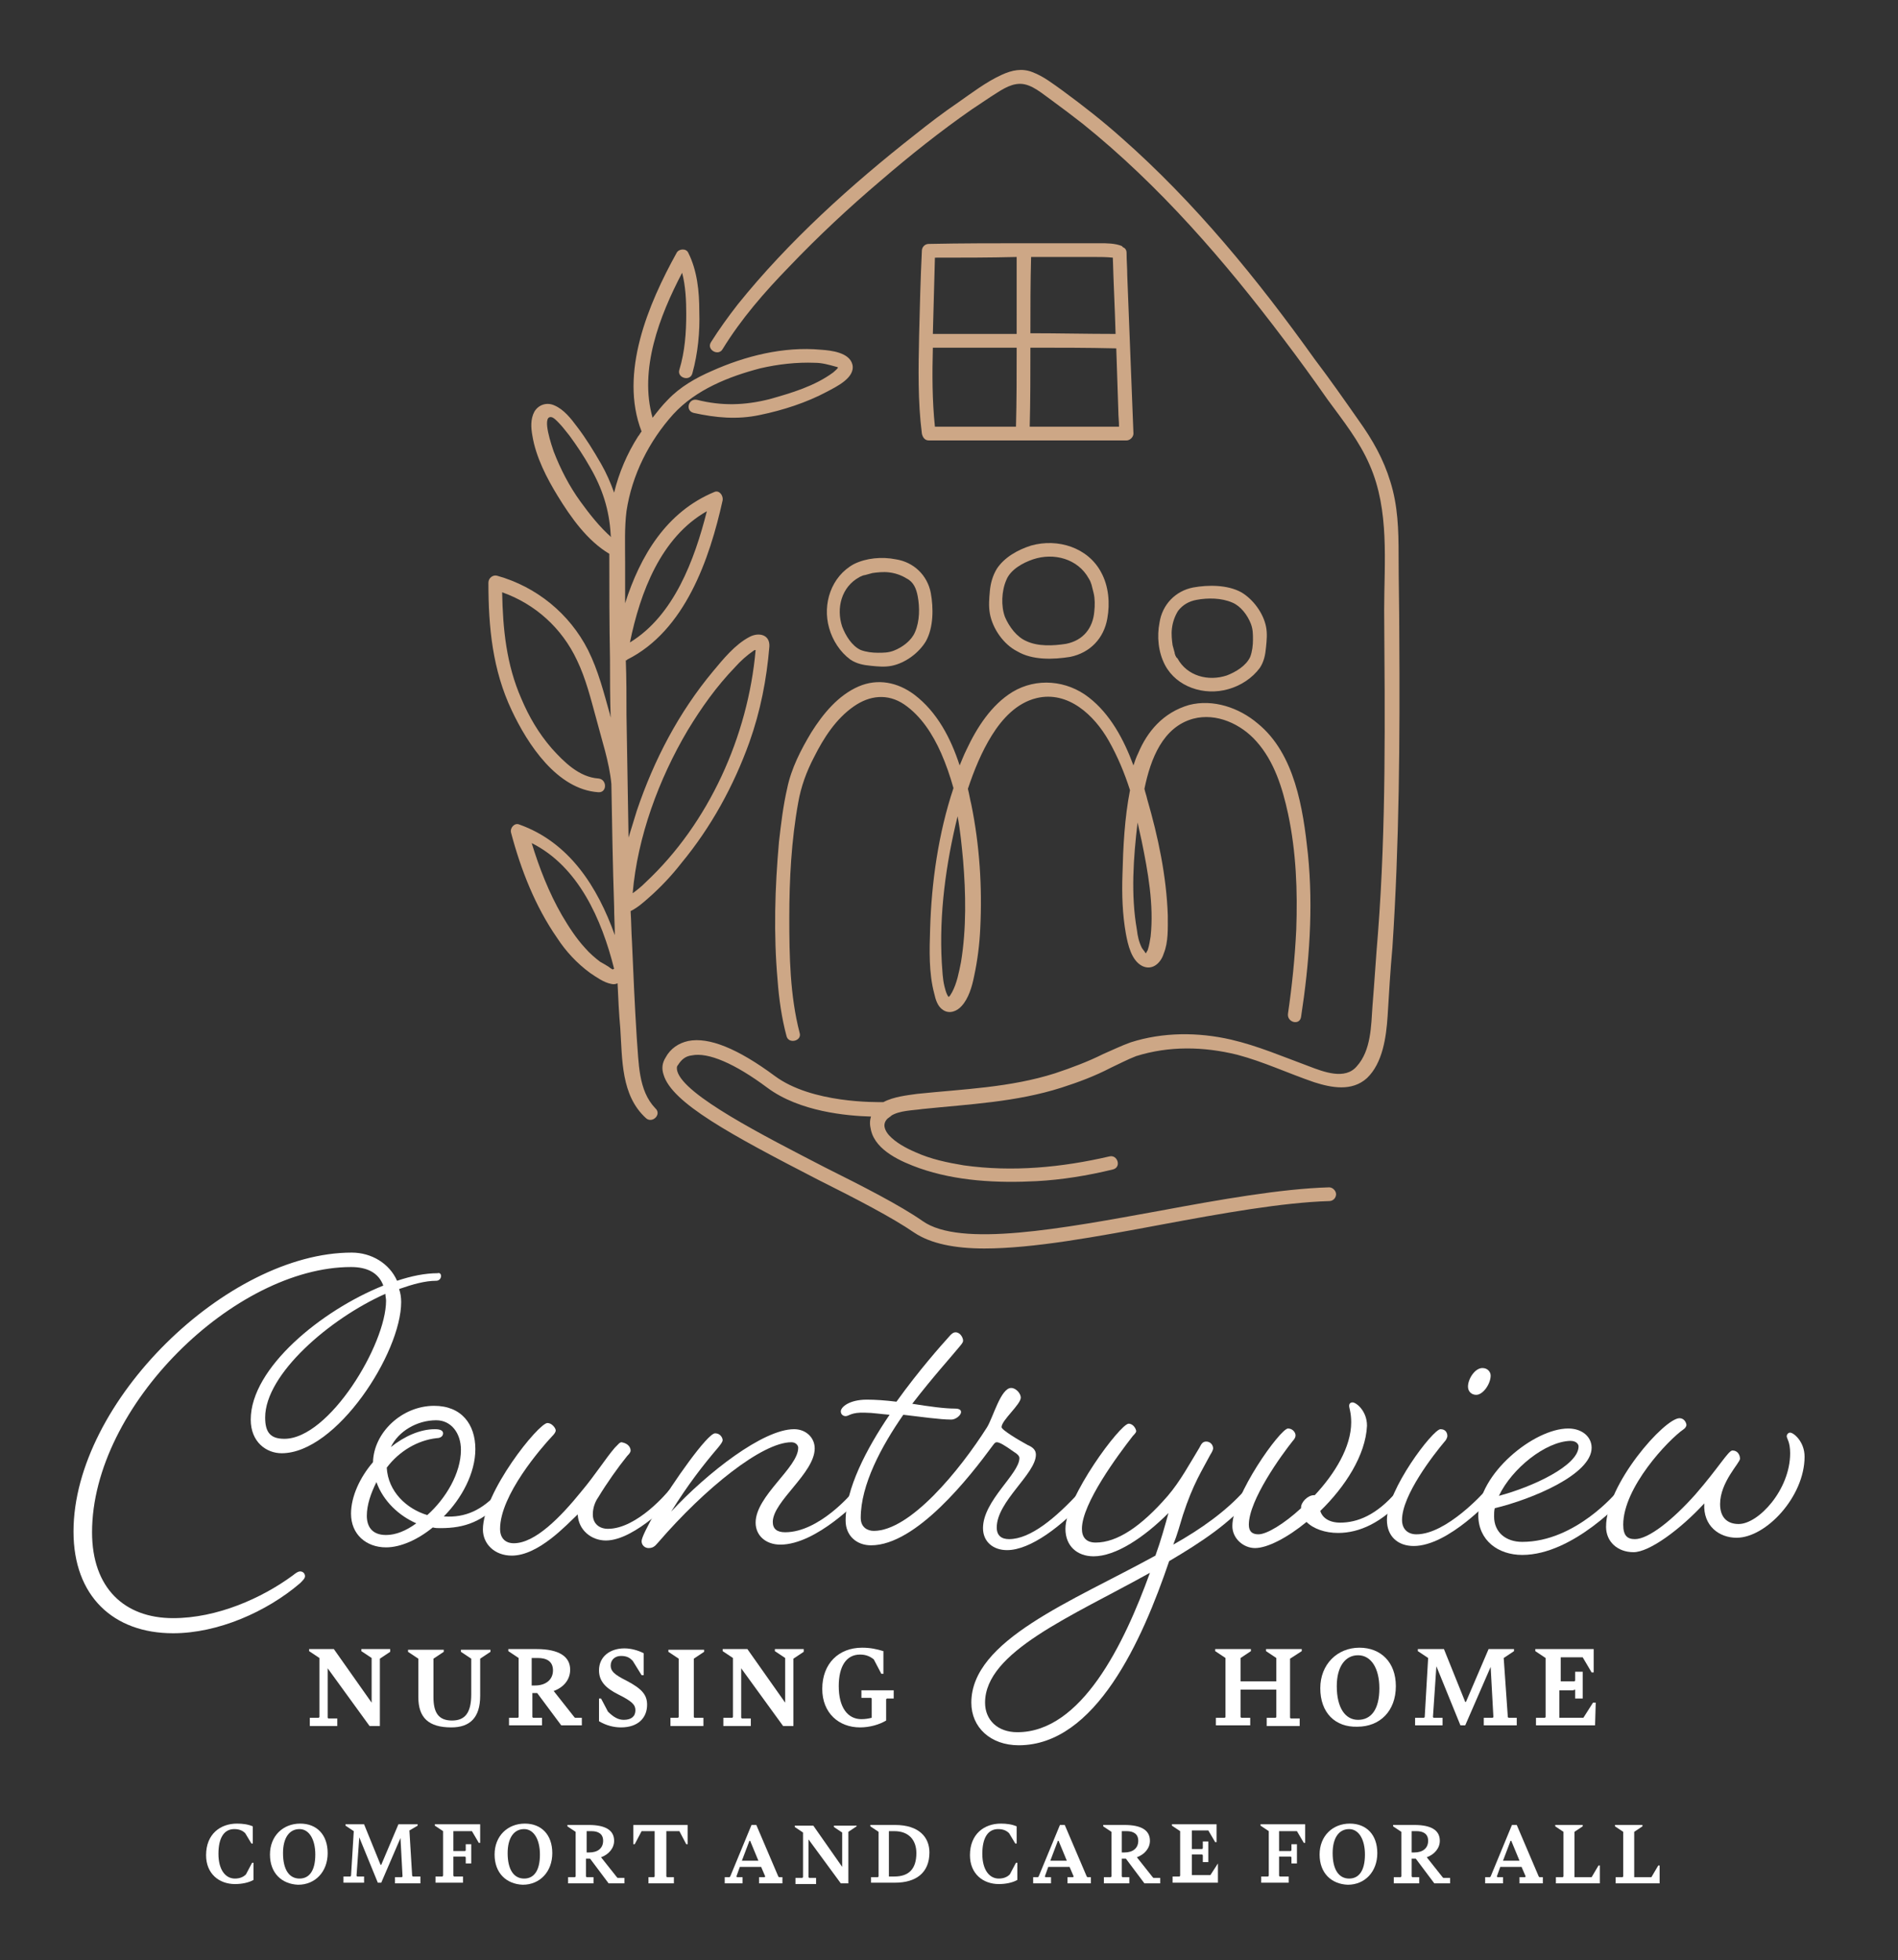 <?xml version="1.0" encoding="utf-8"?>
<!-- Generator: Adobe Illustrator 24.3.0, SVG Export Plug-In . SVG Version: 6.00 Build 0)  -->
<svg version="1.0" id="Layer_1" xmlns="http://www.w3.org/2000/svg" xmlns:xlink="http://www.w3.org/1999/xlink" x="0px" y="0px"
	 viewBox="0 0 276.3 285.3" enable-background="new 0 0 276.3 285.3" xml:space="preserve">
<rect x="0" y="0" width="276.3" height="285.3" fill="#333333" stroke="none"/>
<g>
	<path fill="#FFFFFF" d="M30,270c0-3.1,2.1-4.6,4.5-4.6c0.8,0,1.6,0.1,2.3,0.4v2.5h-0.2l-0.9-1.5c-0.4-0.4-0.9-0.6-1.6-0.6
		c-1.5,0-2.3,1.3-2.3,3.6c0,2.3,1,3.6,2.4,3.6c0.8,0,1.3-0.3,1.6-0.6l0.9-1.7h0.2v2.5c-0.7,0.4-1.7,0.6-2.7,0.6
		C31.9,274.2,30,272.7,30,270z"/>
	<path fill="#FFFFFF" d="M39.3,269.9c0-2.7,1.9-4.5,4.4-4.5c2.4,0,4,1.6,4,4.3c0,2.7-1.8,4.6-4.3,4.6
		C41,274.2,39.3,272.6,39.3,269.9z M45.9,269.9c0-2.2-0.9-3.7-2.3-3.7c-1.5,0-2.4,1.3-2.4,3.5c0,2.4,0.9,3.7,2.4,3.7
		C45,273.4,45.9,272.3,45.9,269.9z"/>
	<path fill="#FFFFFF" d="M61.2,273.2v0.9h-3.7v-0.9h1l0.1-0.1l-0.3-5.6l-2.8,6.5h-0.5l-2.7-6.6l-0.4,5.6l0.1,0.1h1v0.9h-3v-0.9h1
		l0.1-0.1l0.4-6.5l-1.2-0.8v-0.2H53l2.4,5.9h0.1l2.5-5.9h2.8v0.2l-1.2,0.7l0.4,6.6l0.1,0.1H61.2z"/>
	<path fill="#FFFFFF" d="M69.9,265.6v2.6h-0.2l-1-1.7H66v2.9h1.7l0.1-0.1v-0.9h0.8v2.8h-0.8v-0.9l-0.1-0.1H66v2.8l0.1,0.1h1.3v0.9
		h-4v-0.9h1l0.1-0.1v-6.5l-1.2-0.8v-0.2H69.9z"/>
	<path fill="#FFFFFF" d="M72,269.9c0-2.7,1.9-4.5,4.4-4.5c2.4,0,4,1.6,4,4.3c0,2.7-1.8,4.6-4.3,4.6C73.7,274.2,72,272.6,72,269.9z
		 M78.6,269.9c0-2.2-0.9-3.7-2.3-3.7c-1.5,0-2.4,1.3-2.4,3.5c0,2.4,0.9,3.7,2.4,3.7C77.7,273.4,78.6,272.3,78.6,269.9z"/>
	<path fill="#FFFFFF" d="M90.9,273.2v0.9h-2.3l-2.7-3.6h-0.6v2.6l0.1,0.1h1v0.9h-3.7v-0.9h1l0.1-0.1v-6.5l-1.2-0.8v-0.2h3.1
		c2.5,0,3.7,0.8,3.7,2.3c0,1.1-0.8,2-1.9,2.4l2.3,2.9l0.1,0.1H90.9z M85.4,269.6h0.4c1.2,0,2-0.6,2-1.7c0-1-0.7-1.4-1.7-1.4h-0.7
		V269.6z"/>
	<path fill="#FFFFFF" d="M94.2,273.2h1l0.1-0.1v-6.6h-1.9l-1,1.9h-0.2v-2.8h7.9v2.8h-0.2l-1-1.9h-1.9v6.6l0.1,0.1h1v0.9h-3.7V273.2z
		"/>
	<path fill="#FFFFFF" d="M113.9,273.2v0.9h-3.4v-0.9h0.8l0.1-0.1l-0.6-1.4h-3.1l-0.5,1.4l0.1,0.1h0.8v0.9h-2.6v-0.9h0.7l0.1-0.1
		l3.1-7.5h0.7l3.2,7.5l0.1,0.1H113.9z M110.4,270.8l-1.2-2.9h-0.1l-1.1,2.9H110.4z"/>
	<path fill="#FFFFFF" d="M124.7,265.6v0.2l-1.2,0.8v7.5h-1.1l-4.7-6.4v5.5l0.1,0.1h1v0.9h-3v-0.9h1l0.1-0.1v-6.5l-1.2-0.8v-0.2h2.7
		l4.2,6v-5l-1.2-0.8v-0.2H124.7z"/>
	<path fill="#FFFFFF" d="M126.8,273.2h1l0.1-0.1v-6.5l-1.2-0.8v-0.2h3.6c3.5,0,5,1.8,5,4c0,3-2,4.4-5,4.4h-3.5V273.2z M130.2,273.1
		c2.1,0,3.2-1.1,3.2-3.4c0-1.9-1.1-3.2-3.2-3.2h-0.8v6.6H130.2z"/>
	<path fill="#FFFFFF" d="M141.2,270c0-3.1,2.1-4.6,4.5-4.6c0.8,0,1.6,0.1,2.3,0.4v2.5h-0.2l-0.9-1.5c-0.4-0.4-0.9-0.6-1.6-0.6
		c-1.5,0-2.3,1.3-2.3,3.6c0,2.3,1,3.6,2.4,3.6c0.8,0,1.3-0.3,1.6-0.6l0.9-1.7h0.2v2.5c-0.7,0.4-1.7,0.6-2.7,0.6
		C143.1,274.2,141.2,272.7,141.2,270z"/>
	<path fill="#FFFFFF" d="M158.8,273.2v0.9h-3.4v-0.9h0.8l0.1-0.1l-0.6-1.4h-3.1l-0.5,1.4l0.1,0.1h0.8v0.9h-2.6v-0.9h0.7l0.1-0.1
		l3.1-7.5h0.7l3.2,7.5l0.1,0.1H158.8z M155.3,270.8l-1.2-2.9H154l-1.1,2.9H155.3z"/>
	<path fill="#FFFFFF" d="M168.9,273.2v0.9h-2.3l-2.7-3.6h-0.6v2.6l0.1,0.1h1v0.9h-3.7v-0.9h1l0.1-0.1v-6.5l-1.2-0.8v-0.2h3.1
		c2.5,0,3.7,0.8,3.7,2.3c0,1.1-0.8,2-1.9,2.4l2.3,2.9l0.1,0.1H168.9z M163.3,269.6h0.4c1.2,0,2-0.6,2-1.7c0-1-0.7-1.4-1.7-1.4h-0.7
		V269.6z"/>
	<path fill="#FFFFFF" d="M177.3,271.4l0,2.6h-6.6v-0.9h1l0.1-0.1v-6.5l-1.2-0.8v-0.2h6.5v2.6h-0.2l-1-1.7h-2.4v2.7h1.5l0.1-0.1v-1
		h0.8v3h-0.8v-1l-0.1-0.1h-1.5v3h2.7l1.1-1.7H177.3z"/>
	<path fill="#FFFFFF" d="M190,265.6v2.6h-0.2l-1-1.7h-2.6v2.9h1.7l0.1-0.1v-0.9h0.8v2.8h-0.8v-0.9l-0.1-0.1h-1.7v2.8l0.1,0.1h1.3
		v0.9h-4v-0.9h1l0.1-0.1v-6.5l-1.2-0.8v-0.2H190z"/>
	<path fill="#FFFFFF" d="M192.1,269.9c0-2.7,1.9-4.5,4.4-4.5c2.4,0,4,1.6,4,4.3c0,2.7-1.8,4.6-4.3,4.6
		C193.8,274.2,192.1,272.6,192.1,269.9z M198.7,269.9c0-2.2-0.9-3.7-2.3-3.7c-1.5,0-2.4,1.3-2.4,3.5c0,2.4,0.9,3.7,2.4,3.7
		C197.8,273.4,198.7,272.3,198.7,269.9z"/>
	<path fill="#FFFFFF" d="M211.1,273.2v0.9h-2.3l-2.7-3.6h-0.6v2.6l0.1,0.1h1v0.9h-3.7v-0.9h1l0.1-0.1v-6.5l-1.2-0.8v-0.2h3.1
		c2.5,0,3.7,0.8,3.7,2.3c0,1.1-0.8,2-1.9,2.4l2.3,2.9l0.1,0.1H211.1z M205.5,269.6h0.4c1.2,0,2-0.6,2-1.7c0-1-0.7-1.4-1.7-1.4h-0.7
		V269.6z"/>
	<path fill="#FFFFFF" d="M224.6,273.2v0.9h-3.4v-0.9h0.8l0.1-0.1l-0.6-1.4h-3.1l-0.5,1.4l0.1,0.1h0.8v0.9h-2.6v-0.9h0.7l0.1-0.1
		l3.1-7.5h0.7l3.2,7.5l0.1,0.1H224.6z M221.2,270.8l-1.2-2.9h-0.1l-1.1,2.9H221.2z"/>
	<path fill="#FFFFFF" d="M226.5,273.2h1l0.1-0.1v-6.5l-1.2-0.8v-0.2h4v0.2l-1.2,0.8v6.6h2.5l1-1.7h0.2v2.6h-6.4V273.2z"/>
	<path fill="#FFFFFF" d="M235.2,273.2h1l0.1-0.1v-6.5l-1.2-0.8v-0.2h4v0.2l-1.2,0.8v6.6h2.5l1-1.7h0.2v2.6h-6.4V273.2z"/>
</g>
<g>
	<path fill="#FFFFFF" d="M64.2,185.7c0,0.4-0.3,0.7-0.7,0.7c-1.6,0-3.4,0.5-5.4,1.2c0.2,0.6,0.3,1.2,0.3,1.9c0,7.4-9.4,22-17.4,22
		c-2.2,0-4.5-1.6-4.5-4.9c0-7.5,10.3-15.9,19.3-19.5c-0.7-1.9-2.4-2.7-4.7-2.7c-16.9,0-37.7,20.2-37.7,38.6
		c0,8.1,4.7,12.5,11.8,12.5c6.4,0,12.9-2.9,17.4-6.2c0.5-0.4,0.8-0.6,1.1-0.6c0.4,0,0.7,0.3,0.7,0.7c0,0.3-0.3,0.6-0.7,1
		c-4.9,4.2-12,7.3-18.5,7.3c-8.7,0-14.5-5.4-14.5-14.8c0-18.9,22.4-40.6,40.5-40.6c2.9,0,5.5,1.6,6.6,4.1c2.1-0.7,4.1-1.1,5.9-1.1
		C64,185.2,64.2,185.4,64.2,185.7z M56.1,188.3c-8.1,3.6-17.5,11.7-17.5,18c0,2.2,0.8,3.1,2.8,3.1c6.5,0,14.8-13.7,14.8-20.1
		C56.2,189,56.1,188.6,56.1,188.3z"/>
	<path fill="#FFFFFF" d="M72.6,217.1c0,0,0.3-0.4,0.6-0.4c0.3,0,0.7,0.4,0.7,0.7c0,0.3-0.3,0.6-0.3,0.6c-3.3,3.5-5.9,4.4-9.5,4.4
		c-0.4,0-0.7,0-1.1-0.1c-2.2,1.8-4.7,2.9-6.8,2.9c-2.9,0-5.1-1.9-5.1-4.9c0-2.5,1.3-5.3,3.2-7.5c0.1-4.3,4.2-8.2,8.9-8.2
		c4,0,6,2.7,6,6.3c0,3.5-2,7.2-4.6,9.8h0.1C67.7,220.9,70.2,219.8,72.6,217.1z M60.6,221.7c-2.5-1.1-4.8-3.2-5.8-6
		c-0.8,1.6-1.4,3.3-1.4,4.9c0,1.5,0.7,2.8,2.8,2.8C57.6,223.4,59.1,222.8,60.6,221.7z M62.2,220.5c2.7-2.4,4.9-6.1,4.9-9.5
		c0-2.4-1.4-4.3-3.6-4.3c-2.8,0-5.5,1.6-6.6,3.9c2-1.6,4.3-2.6,6.4-2.6c0.8,0,1.2,0.2,1.2,0.6c0,0.5-0.5,0.7-0.9,0.7
		c-2.8,0.3-5.5,1.9-7.3,4.3C56.5,217.1,59.2,219.6,62.2,220.5z"/>
	<path fill="#FFFFFF" d="M91.8,211.1c0,0.2-0.1,0.4-0.5,0.8c-1.3,1.6-3,4-4.2,6c-0.5,0.7-0.8,1.6-0.8,2.5c0,1.4,1,2.1,2.2,2.1
		c4.3,0,8.8-5.5,8.8-5.5s0.3-0.4,0.6-0.4s0.7,0.4,0.7,0.7c0,0.3-0.3,0.6-0.3,0.6s-5.8,6.3-10.1,6.3c-2.1,0-4-1.5-4.1-3.8
		c-1.6,1.5-5.7,6-9.6,6c-2.5,0-4.2-1.7-4.2-3.8c0-5.4,8.1-15.5,9.4-15.5c0.6,0,1.2,0.7,1.2,1.1c0,0.2-0.2,0.5-0.5,0.8
		c-1.6,1.7-7.6,8.6-7.6,13.5c0,1.4,0.8,2.1,2,2.1c3.1,0,6.8-3.8,9.8-7.5c2.1-2.5,3.6-4.9,4.9-6.4c0.5-0.5,0.7-0.8,1-0.8
		C91.6,210.1,91.8,210.8,91.8,211.1z"/>
	<path fill="#FFFFFF" d="M113.6,224.8c-2.1,0-3.6-1.3-3.6-3.2c0-3.9,6.2-8,6.2-10.9c0-0.3-0.3-0.8-1-0.8c-4.2,0-12.5,6.6-19.4,14.6
		c-0.5,0.6-0.8,0.8-1.4,0.8c-0.5,0-1-0.4-1-1c0-0.5,0.8-2.1,2.1-4.4c2.5-4.2,7.5-11.3,8.6-11.3c0.8,0,1.1,0.7,1.1,1
		c0,0.2-0.2,0.5-0.6,1c-2.3,2.7-4.4,5.4-6.9,9.4c5.3-5.7,13.4-12,17.9-12c1.7,0,3,1.2,3,2.8c0,3.6-6.1,7.7-6.1,10.7
		c0,1,0.6,1.5,1.8,1.5c5,0,9.8-5.8,9.8-5.8s0.3-0.4,0.6-0.4c0.4,0,0.8,0.4,0.8,0.7c0,0.3-0.3,0.6-0.3,0.6S118.9,224.8,113.6,224.8z"
		/>
	<path fill="#FFFFFF" d="M123.1,206.1c-0.3,0-0.7-0.2-0.7-0.7c0-0.6,1.2-1.7,3.8-1.7c1.2,0,2.7,0.1,4.3,0.3c3.3-4.6,6.6-8.3,7.6-9.4
		c0.4-0.5,0.7-0.7,1-0.7c0.7,0,1.1,0.8,1.1,1.2c0,0.3-0.2,0.5-0.7,1.1c-0.8,1-3.7,4.2-6.7,8.1c2.5,0.4,4.7,0.7,6.2,0.7
		c0.8,0,0.9,0.3,0.9,0.5c0,0.5-0.8,1.1-1.4,1.1c-1.7,0-4.4-0.4-7-0.7c-3.2,4.6-6.2,10.2-6.2,15c0,1.4,1,1.9,1.9,1.9
		c5.3,0,12.5-8.8,16.5-15.1c0.9-1.5,2-5.7,3.5-5.7c0.7,0,1.4,0.8,1.4,1.4c0,1-2.8,3.3-2.8,4.3c0,0.4,2.5,1.9,3.8,2.6
		c0.7,0.3,1.2,0.7,1.2,1.4c0,2.8-5.7,6.8-5.7,10.6c0,1.2,0.7,1.7,1.8,1.7c3.1,0,6.8-3.1,10.2-6.8c0,0,0.3-0.4,0.7-0.4
		s0.7,0.4,0.7,0.7c0,0.3-0.3,0.6-0.3,0.6c-3.6,4-8.2,7.5-11.6,7.5c-2,0-3.5-1.2-3.5-3.2c0-4,5.3-7.9,5.3-10.2c0-0.3-0.3-0.6-0.8-0.9
		c-1.4-1-2.1-1.4-2.5-1.4c-0.2,0-0.3,0.1-0.6,0.5c-3.3,4.5-11.1,14.5-17.7,14.5c-2.1,0-3.7-1.4-3.7-3.6c0-4.6,3-10.4,6.4-15.4
		c-1.3-0.1-2.5-0.3-3.5-0.3C123.9,205.5,123.6,206.1,123.1,206.1z"/>
	<path fill="#FFFFFF" d="M170.2,227.2c-3.9,11.5-10.7,26.8-21.9,26.8c-4.1,0-6.9-2.6-6.9-6.2c0-9.1,14.6-14.7,26.8-21.4
		c0.8-2.2,1.4-4.4,1.9-6.2c-3.6,3.6-7.7,6.3-10.9,6.3c-2.4,0-4.1-1.5-4.1-4c0-4.6,8-15.3,9.2-15.3c0.7,0,1.1,0.8,1.1,1.1
		c0,0.1-0.1,0.3-0.5,0.7c-2.1,2.7-7.4,9.8-7.4,13.5c0,1.2,0.6,2,2,2c3.1,0,6.6-2.3,10.5-6.8c1.8-2.1,3.2-4.7,4.6-7
		c0.3-0.6,0.5-0.9,1-0.9c0.6,0,1,0.5,1,1c0,0.2-0.2,0.6-0.4,0.9c-1.2,2.3-2.5,4.2-4,8.8c-0.4,1.3-0.8,2.8-1.4,4.3
		c4.1-2.3,7.7-4.9,10.3-7.8c0,0,0.3-0.4,0.6-0.4c0.4,0,0.8,0.4,0.8,0.7c0,0.3-0.3,0.6-0.3,0.6C179.2,221.6,174.8,224.5,170.2,227.2z
		 M167.4,228.9c-11.5,6.4-24,11.5-24,18.9c0,2.5,1.8,4.3,4.7,4.3C157.4,252.1,163.6,239.4,167.4,228.9z"/>
	<path fill="#FFFFFF" d="M192.2,219.9c0.3,1,1.3,1.7,2.9,1.7c2.5,0,5.3-1.1,8.2-4.5c0,0,0.3-0.4,0.7-0.4s0.7,0.4,0.7,0.7
		c0,0.3-0.3,0.6-0.3,0.6c-3.2,3.6-6.5,5.1-9.6,5.1c-1.9,0-3.6-0.6-4.6-1.6c-2.8,2.3-5.7,3.8-7.5,3.8c-1.7,0-3.3-1.4-3.3-3.2
		c0-4.5,7-14.2,8.1-14.2c0.7,0,1.1,0.6,1.1,1c0,0.2-0.1,0.5-0.4,0.8c-1.6,2-6.4,8.6-6.4,12.2c0,1,0.5,1.4,1.4,1.4
		c1.2,0,3.7-1.5,6.2-3.8v-0.1c0-0.8,1-1.8,1.9-1.8h0.1c2.9-3.1,5.3-7,5.3-10.6c0-1.4-0.3-2.1-0.3-2.4c0-0.2,0.1-0.5,0.5-0.5
		c0.5,0,2.1,1.2,2.1,3.4C198.8,211.8,195.8,216.4,192.2,219.9z"/>
	<path fill="#FFFFFF" d="M205.8,225c-2.3,0-3.9-1.4-3.9-3.8c0-4.4,6.7-13.2,7.8-13.2c0.8,0,1,0.6,1,1c0,0.1-0.1,0.5-0.4,0.8
		c-1.6,1.9-6.2,7.8-6.2,11.4c0,1.4,0.9,2.1,2.1,2.1c4.4,0,9.9-6.2,9.9-6.2s0.3-0.4,0.6-0.4c0.4,0,0.8,0.4,0.8,0.7
		c0,0.3-0.3,0.6-0.3,0.6S210.9,225,205.8,225z M217,200.2c0,1.2-1.1,2.8-2.1,2.8c-0.7,0-1.2-0.5-1.2-1.2c0-1.1,1-2.7,2.1-2.7
		C216.6,199.1,217,199.7,217,200.2z"/>
	<path fill="#FFFFFF" d="M221.6,226.3c-3.5,0-6.4-2.1-6.4-5.8c0-6,8.1-12.6,13.1-12.6c2,0,3.4,1.2,3.4,2.8c0,3.9-8.7,7.5-14.1,8.8
		c-0.1,0.4-0.1,0.8-0.1,1.2c0,2.3,1.7,3.7,4.1,3.7c7.8,0,13.8-7.3,13.8-7.3s0.3-0.4,0.7-0.4c0.4,0,0.7,0.4,0.7,0.7
		c0,0.3-0.3,0.6-0.3,0.6S229.1,226.3,221.6,226.3z M218.2,217.7c4.9-1.3,11.6-4.4,11.6-7.2c0-0.2-0.2-0.8-1.2-0.8
		C225,209.8,220.1,213.7,218.2,217.7z"/>
	<path fill="#FFFFFF" d="M237.8,225.9c-2.3,0-4-1.5-4-3.7c0-6.2,8.5-15.8,10.7-15.8c0.7,0,1,0.7,1,1c0,0.1-0.1,0.4-0.4,0.6
		c-2.3,1.6-8.8,8.5-8.8,13.9c0,1.6,0.6,2.1,1.7,2.1c2,0,5.5-2.8,8.8-6.5c3.4-3.9,4.8-6.4,5.4-6.4c0.8,0,1.1,0.7,1.1,1.2
		c0,0.6-2.9,3.4-2.9,6.6c0,2,1.1,2.9,2.7,2.9c2.9,0,7.5-5,7.5-10.3c0-1.7-0.5-2.1-0.5-2.5c0-0.2,0.2-0.5,0.5-0.5
		c0.5,0,2.1,1.3,2.1,3.5c0,5.8-5.6,11.8-9.9,11.8c-2.5,0-4.9-1.7-4.7-5C244.6,222.6,240.1,225.9,237.8,225.9z"/>
</g>
<g>
	<g>
		<path fill="#FFFFFF" d="M56.8,240.1v0.3l-1.5,1v9.8h-1.5l-6.1-8.4v7.2l0.1,0.1h1.3v1.1h-4V250h1.3l0.1-0.1v-8.6l-1.5-1v-0.3h3.6
			l5.5,7.8v-6.5l-1.5-1v-0.3H56.8z"/>
		<path fill="#FFFFFF" d="M60.9,247v-5.6l-1.5-1v-0.3h5.2v0.3l-1.5,1v5.6c0,2.2,0.7,3.4,2.7,3.4c1.8,0,2.8-1,2.8-3.8v-5.2l-1.5-1
			v-0.3h4.3v0.3l-1.5,1v5.4c0,3.2-1.5,4.6-4.2,4.6C62.4,251.4,60.9,250,60.9,247z"/>
		<path fill="#FFFFFF" d="M84.7,250v1.1h-3l-3.5-4.7h-0.7v3.5l0.1,0.1h1.3v1.1h-4.8V250h1.3l0.1-0.1v-8.6l-1.5-1v-0.3h4.1
			c3.3,0,4.9,1.1,4.9,3c0,1.5-1,2.6-2.4,3.1l3,3.8l0.1,0.1H84.7z M77.4,245.3h0.5c1.5,0,2.6-0.8,2.6-2.2c0-1.3-0.9-1.8-2.2-1.8h-0.9
			V245.3z"/>
		<path fill="#FFFFFF" d="M87.2,250.5v-3.3h0.3l1,1.9c0.8,0.8,1.5,1.2,2.3,1.2c1.1,0,1.7-0.5,1.7-1.4c0-0.8-0.5-1.3-2.5-2.3
			c-1.8-0.9-2.8-1.9-2.8-3.5c0-2,1.6-3.2,3.7-3.2c1,0,2,0.3,2.8,0.7v3.2h-0.3l-1.3-2.1c-0.4-0.4-0.8-0.7-1.7-0.7
			c-0.8,0-1.5,0.5-1.5,1.4c0,0.8,0.5,1.3,2.3,2.2c2.3,1.2,3,2.1,3,3.5c0,1.9-1.3,3.3-3.8,3.3C89.3,251.4,88.2,251.1,87.2,250.5z"/>
		<path fill="#FFFFFF" d="M97.4,250h1.3l0.1-0.1v-8.5l-1.5-1v-0.3h5.2v0.3l-1.5,1v8.5l0.1,0.1h1.3v1.2h-4.8V250z"/>
		<path fill="#FFFFFF" d="M117,240.1v0.3l-1.5,1v9.8H114l-6.1-8.4v7.2l0.1,0.1h1.3v1.1h-4V250h1.3l0.1-0.1v-8.6l-1.5-1v-0.3h3.6
			l5.5,7.8v-6.5l-1.5-1v-0.3H117z"/>
		<path fill="#FFFFFF" d="M130.1,246v1.2h-1l-0.1,0.1v3.1c-1,0.6-2.4,1-3.8,1c-3.1,0-5.5-2.1-5.5-5.6c0-3.7,2.4-6,5.8-6
			c1.2,0,2.1,0.2,3.1,0.5v3.3h-0.3l-1.1-2.1c-0.5-0.4-1.1-0.7-2-0.7c-2,0-3.1,1.7-3.1,4.6c0,3.1,1.3,4.8,3.3,4.8
			c0.6,0,1.1-0.1,1.5-0.2v-2.8l-0.1-0.1h-1.4V246H130.1z"/>
	</g>
	<g>
		<path fill="#FFFFFF" d="M187.8,241.4v8.6l0.1,0.1h1.3v1.1h-4.8V250h1.3l0.1-0.1v-4h-5.2v4l0.1,0.1h1.3v1.1H177V250h1.3l0.1-0.1
			v-8.6l-1.5-1v-0.3h5.2v0.3l-1.5,1v3.4h5.2v-3.4l-1.5-1v-0.3h5.2v0.3L187.8,241.4z"/>
		<path fill="#FFFFFF" d="M192.2,245.7c0-3.5,2.5-5.9,5.7-5.9c3.1,0,5.3,2.1,5.3,5.6c0,3.6-2.3,5.9-5.6,5.9
			C194.4,251.4,192.2,249.3,192.2,245.7z M200.8,245.7c0-2.9-1.2-4.8-3.1-4.8c-1.9,0-3.1,1.7-3.1,4.5c0,3.1,1.2,4.9,3.1,4.9
			C199.6,250.3,200.8,248.8,200.8,245.7z"/>
		<path fill="#FFFFFF" d="M220.8,250v1.1H216V250h1.3l0.1-0.1l-0.4-7.3l-3.7,8.5h-0.7l-3.5-8.6l-0.5,7.4l0.1,0.1h1.3v1.1H206V250
			h1.3l0.1-0.1l0.5-8.6l-1.5-1v-0.3h3.8l3.1,7.7h0.1l3.3-7.7h3.7v0.3l-1.5,1l0.6,8.6l0.1,0.1H220.8z"/>
		<path fill="#FFFFFF" d="M232.3,247.7l-0.1,3.4h-8.6V250h1.3l0.1-0.1v-8.6l-1.5-1v-0.3h8.5v3.4h-0.3l-1.3-2.2h-3.2v3.5h2l0.1-0.1
			v-1.3h1.1v3.9h-1.1v-1.3L229,246h-2v4h3.5l1.4-2.2H232.3z"/>
	</g>
</g>
<g>
	<g>
		<path fill="#CDA786" d="M203.7,92.3c0-3.8-0.1-7.7-0.1-11.5c0-3.7-0.1-7.2-1.2-10.7c-1-3.3-2.6-6.1-4.6-8.9c-2.1-3-4.2-6-6.4-8.9
			C183.1,40.7,174,29.5,163.2,20c-2.7-2.4-5.5-4.6-8.5-6.8c-1.4-1-2.8-2.1-4.4-2.7c-1.5-0.6-3-0.3-4.5,0.4c-2.2,1-4.3,2.6-6.3,4
			c-2.2,1.5-4.3,3.1-6.3,4.7c-9.3,7.3-18.4,15.5-25.8,24.7c-1.4,1.8-2.7,3.6-3.9,5.5c-0.7,1.1,1.1,2.1,1.7,1c2.7-4.4,6.1-8.3,9.7-12
			c4.2-4.4,8.7-8.6,13.3-12.5c4.3-3.7,8.7-7.2,13.3-10.4c0.9-0.6,1.8-1.2,2.7-1.8c1.3-0.8,2.7-1.9,4.3-1.9c1.7,0,3.3,1.5,4.6,2.4
			c1.5,1.1,3.1,2.3,4.5,3.4c11.2,9,20.7,20,29.3,31.4c2.2,2.9,4.3,5.8,6.4,8.8c2.2,3,4.6,6,6.1,9.5c2.9,6.6,2.1,14.1,2.1,21.1
			c0.1,15.7,0.3,31.4-0.9,47c-0.3,3.5-0.5,7-0.8,10.6c-0.2,2.9-0.2,6.5-2.3,8.8c-1.7,2-4.8,0.8-6.9,0c-3.8-1.4-7.5-3-11.4-3.9
			c-4.8-1.1-9.9-1.1-14.6,0.4c-1.4,0.5-2.6,1.1-4,1.7c-2.2,1.1-4.6,2-7,2.8c-6.6,2.1-13.4,2.3-20.1,3c-1.4,0.2-3.4,0.4-4.9,1.2
			c-1,0-10.4,0.2-15.8-3.8c-5.4-4-9.6-5.7-12.6-5.1c-1.4,0.3-2.6,1.1-3.3,2.4c-0.5,0.8-0.6,1.6-0.3,2.5c1.2,4.1,9.7,8.7,22.5,15.3
			c5.6,2.8,10.8,5.5,14,7.7c2.4,1.6,5.9,2.3,10.2,2.3c7.1,0,16.3-1.7,25.9-3.5c8.6-1.6,17.5-3.2,24.3-3.4c0.6,0,1-0.5,1-1
			c0-0.5-0.5-1-1-1c0,0,0,0,0,0c-7,0.2-16,1.8-24.6,3.4c-14.3,2.6-29.1,5.4-34.6,1.5c-3.3-2.3-8.6-5-14.2-7.8
			c-9.1-4.7-20.5-10.5-21.5-14c-0.1-0.4-0.1-0.7,0.1-0.9c0.5-0.8,1.1-1.3,2-1.4c2.4-0.5,6.3,1.2,11,4.7c4.7,3.5,11.6,4.1,15.1,4.2
			c-0.2,0.6-0.2,1.2,0,2c0.7,3,4.5,4.6,7,5.5c5.4,1.9,11.4,2.2,17.1,1.9c3.7-0.2,7.4-0.8,11.1-1.7c1.3-0.3,0.7-2.2-0.5-1.9
			c-6.9,1.6-14.1,2.3-21.2,1.3c-2.4-0.4-4.8-0.9-7-1.9c-1.4-0.6-2.9-1.4-3.9-2.5c-0.6-0.7-1-1.6-0.2-2.4c0.1-0.1,0.3-0.2,0.4-0.3
			c0,0,0.1,0,0.1-0.1c1.2-0.8,3.3-0.8,4.6-1c6.8-0.7,13.6-1,20.2-3.1c2.5-0.8,4.9-1.7,7.2-2.9c1.3-0.6,2.4-1.2,3.7-1.7
			c4.8-1.5,9.8-1.4,14.7-0.2c3.8,1,7.4,2.7,11.2,4c2.5,0.8,5.5,1.4,7.7-0.6c2.3-2.2,2.8-6,3-9c0.2-3.3,0.4-6.7,0.7-10
			C203.7,122.8,203.8,107.5,203.7,92.3z"/>
		<path fill="#CDA786" d="M92.7,151.1c-0.3-4.7-0.5-9.4-0.7-14c-0.1-1.5-0.1-3-0.2-4.5c1-0.5,1.8-1.2,2.7-2c1.7-1.5,3.3-3.2,4.7-5
			c4.3-5.2,7.6-11.2,9.9-17.6c1.6-4.5,2.5-9.1,2.9-13.9c0.1-1.8-1.6-2.1-2.9-1.4c-2.1,1.1-3.8,3.2-5.3,5c-5,6-8.6,12.9-11.1,20.3
			c-0.4,1.3-0.8,2.6-1.2,3.9c-0.1-5.9-0.2-11.9-0.3-17.8c0-2.7,0-5.4-0.1-8c0.1,0,0.2,0,0.2-0.1c8.4-4.2,12-14.6,13.9-23.2
			c0.1-0.7-0.5-1.5-1.2-1.2c-7,2.9-10.8,9.3-13,16.2c0-2,0-4.1,0-6.1c0-2.4-0.1-4.9,0.2-7.3c0.8-5.3,3.3-10.2,6.8-14.1
			c3.3-3.6,8.1-5.5,12.7-6.7c2.6-0.6,5.3-0.9,7.9-0.8c1.1,0,2.1,0.3,3.2,0.6c0.1,0,0.2,0.1,0.2,0.1c-0.2,0.3-0.5,0.5-0.7,0.7
			c-2.7,2-6.1,3-9.3,3.9c-3.6,0.9-6.9,1-10.5,0.1c-1.3-0.3-1.8,1.6-0.5,1.9c3.2,0.7,6.3,1,9.6,0.3c3.4-0.7,6.8-1.8,9.8-3.4
			c1.3-0.7,4.1-2,3.7-3.9c-0.4-1.8-3.1-2.1-4.6-2.2c-5.4-0.5-11,0.9-15.9,3.1c-2.3,1-4.6,2.3-6.4,4.2c-0.8,0.8-1.5,1.7-2.2,2.6
			c-2-7,1-14.8,4.3-21.1c0.5,1.9,0.6,4,0.6,6c0,2.7-0.2,5.5-1,8.1c-0.4,1.2,1.6,1.8,1.9,0.5c0.8-2.9,1.1-6,1-9
			c0-2.9-0.3-5.9-1.6-8.5c-0.3-0.7-1.4-0.6-1.7,0c-4.1,7.4-8.4,17.5-5.1,26c0,0,0,0,0,0c-0.2,0.2-0.3,0.5-0.5,0.7
			c-1.6,2.5-2.8,5.3-3.5,8.2c-0.5-1.4-1.1-2.8-1.9-4.2c-1.1-1.9-2.2-3.7-3.5-5.4c-0.9-1.2-1.9-2.5-3.3-3.1c-1.1-0.5-2.3-0.1-2.9,0.9
			c-0.6,1.1-0.5,2.4-0.3,3.5c0.5,3.1,2.1,6.2,3.7,8.8c1.9,3.1,4.3,6.5,7.5,8.4c0,5.1,0,10.2,0.1,15.3c0,2.9,0,5.7,0.1,8.6
			c0-0.2-0.1-0.3-0.1-0.5c-0.9-3.2-1.7-6.4-3.2-9.4c-2.7-5.3-7.5-9.2-13.2-10.8c-0.6-0.2-1.3,0.3-1.3,1c0,6.5,0.6,12.7,3.4,18.6
			c2.3,4.9,6.6,11.5,12.6,11.9c1.3,0.1,1.3-1.9,0-2c-2.8-0.2-5-2.4-6.8-4.4c-1.9-2.2-3.3-4.6-4.4-7.2c-2.2-5-2.7-10.2-2.8-15.5
			c4.8,1.7,8.7,5.2,10.9,9.9c1.3,2.7,2,5.6,2.8,8.5c0.8,3.1,1.9,6.3,2.2,9.5c0,0,0,0,0,0c0.1,5.9,0.2,11.9,0.4,17.8
			c0,1.4,0.1,2.8,0.1,4.2c-2.5-7-6.6-13.5-13.9-16.1c-0.7-0.3-1.4,0.5-1.2,1.2c1.4,5.3,3.5,10.7,6.7,15.3c1.3,2,2.9,3.7,4.8,5.1
			c0.9,0.6,2,1.4,3.1,1.6c0.4,0.1,0.7,0,0.9-0.1c0.1,2.2,0.2,4.4,0.4,6.6c0.3,4.5,0.1,9.7,3.7,13c0.9,0.9,2.4-0.5,1.4-1.4
			C92.9,158.7,93,154.7,92.7,151.1z M122.2,53.5C122.2,53.5,122.2,53.5,122.2,53.5L122.2,53.5z M100.1,106.3c2-3.3,4.2-6.4,6.9-9.2
			c0.8-0.9,1.7-1.7,2.7-2.4c0,0,0.1-0.1,0.3-0.1c-1.1,12.5-6.8,25.2-16,33.8c-0.6,0.6-1.2,1.1-1.9,1.6
			C92.8,121.8,95.9,113.4,100.1,106.3z M102.9,74.4c-1.8,7.1-4.8,15.2-11.2,19.1C93.2,86.2,96.2,78.2,102.9,74.4z M84.5,73
			c-1.6-2.2-2.9-4.7-3.9-7.3c-0.2-0.6-1.8-5.1-0.4-5c0.4,0,1,0.7,1.2,0.9c0.5,0.5,1,1.2,1.5,1.8c1.1,1.5,2.1,3,3,4.6
			c1.8,3.1,2.8,6.2,3,9.8c0,0.1,0,0.3,0.1,0.4C87.3,76.7,85.8,74.8,84.5,73z M87.4,140c-0.8-0.6-1.6-1.3-2.2-2
			c-1.3-1.4-2.4-3.1-3.4-4.8c-1.9-3.3-3.3-6.9-4.4-10.5c6.8,3.4,10.2,11.1,12,18.3c-0.1,0-0.2,0.1-0.2,0.1c-0.2-0.1-0.5-0.3-0.6-0.4
			C88.1,140.4,87.8,140.2,87.4,140z"/>
		<path fill="#CDA786" d="M164,36.8c0-0.4-0.2-0.7-0.5-0.8c-0.1-0.1-0.1-0.1-0.2-0.2c-1-0.4-2.2-0.4-3.2-0.4c-1.1,0-2.2,0-3.4,0
			c-2.4,0-4.7,0-7.1,0c-4.8,0-9.6,0-14.4,0.1c-0.6,0-1,0.5-1,1c-0.2,4.1-0.3,8.2-0.4,12.3c-0.1,4.8-0.2,9.6,0.4,14.3
			c0.1,0.5,0.4,1,1,1c8.4,0,16.8,0,25.2,0c1.2,0,2.4,0,3.6,0c0.5,0,1-0.5,1-1c-0.3-7.7-0.6-15.3-0.9-23C164.1,39,164,37.9,164,36.8z
			 M159.3,37.4c0.9,0,1.8,0,2.7,0.1c0.1,3.7,0.3,7.4,0.4,11.1c-4.1,0-8.3-0.1-12.4-0.1c0-3.7,0-7.4,0.1-11.1c2,0,3.9,0,5.9,0
			C157.1,37.4,158.2,37.4,159.3,37.4z M148,48.6c-4,0-8.1,0-12.1,0c0,0,0,0-0.1,0c0.1-3.7,0.2-7.4,0.3-11.1c4,0,7.9,0,11.9-0.1
			C148,41.2,148,44.9,148,48.6z M136.1,62.1c-0.4-3.8-0.4-7.7-0.3-11.5c0,0,0.1,0,0.1,0c4,0,8.1,0,12.1,0c0,3.8,0,7.7-0.1,11.5
			c0,0,0,0,0,0c-3.1,0-6.1,0-9.2,0C137.9,62.1,137,62.1,136.1,62.1z M149.9,62.1C149.9,62.1,149.9,62.1,149.9,62.1
			c0.1-3.8,0.1-7.7,0.1-11.5c4.2,0,8.3,0,12.5,0.1c0.1,3,0.2,6.1,0.3,9.1c0,0.8,0.1,1.5,0.1,2.3C158.6,62.1,154.3,62.1,149.9,62.1z"
			/>
		<path fill="#CDA786" d="M165.7,109.6c-0.3,0.6-0.5,1.2-0.7,1.8c-1.4-3.8-3.4-7.5-6.5-9.9c-3.2-2.5-7.6-2.9-11.1-0.8
			c-3.1,1.9-5.2,5.2-6.7,8.4c-0.4,0.8-0.7,1.6-1,2.3c-1.3-4-3.3-7.8-6.6-10.3c-2.4-1.8-5.3-2.4-8.1-1.2c-3,1.3-5.2,4-6.9,6.7
			c-1.5,2.5-2.9,5.2-3.5,8.1c-0.6,2.6-0.9,5.2-1.2,7.8c-0.6,6.7-0.8,13.5-0.2,20.2c0.2,2.7,0.6,5.5,1.3,8.1c0.3,1.2,2.3,0.7,1.9-0.5
			c-1.4-5.4-1.5-11.2-1.5-16.7c0-5.6,0.3-11.3,1.3-16.8c0.4-2.3,1.2-4.5,2.3-6.6c1.4-2.8,3.2-5.6,5.8-7.4c2.3-1.6,4.9-1.9,7.3-0.3
			c2.5,1.7,4.2,4.4,5.4,7.1c0.7,1.6,1.3,3.3,1.8,5.1c-2.2,6.6-3.2,13.7-3.4,20.5c-0.1,3.1-0.2,6.4,0.6,9.4c0.2,0.9,0.5,1.9,1.3,2.4
			c0.9,0.6,2,0.2,2.7-0.6c1-1.1,1.5-2.8,1.8-4.3c0.5-2.3,0.8-4.7,0.9-7c0.3-6-0.1-12.1-1.3-18c-0.2-0.8-0.3-1.5-0.5-2.3
			c0.9-2.7,2-5.4,3.5-7.8c1.5-2.4,3.6-4.7,6.5-5.4c4.6-1.1,8.4,2.5,10.5,6.2c1.3,2.3,2.3,4.7,3.1,7.2c-0.8,4.1-1,8.3-1.1,12.3
			c-0.1,2.9,0,5.8,0.5,8.6c0.3,1.6,0.8,3.9,2.4,4.7c1.5,0.7,2.7-0.5,3.1-1.8c0.7-1.7,0.6-3.7,0.6-5.6c-0.2-5.7-1.4-11.4-3-16.9
			c-0.1-0.5-0.3-1-0.4-1.5c0.9-4.4,2.7-9,7.1-10.2c3.4-0.9,7,0.8,9.2,3.3c2.6,2.9,3.8,6.8,4.6,10.5c1.2,5.6,1.4,11.3,1.2,16.9
			c-0.2,4.1-0.6,8.1-1.2,12.2c-0.2,1.3,1.7,1.8,1.9,0.5c1.2-7.8,1.8-15.8,1-23.7c-0.7-6.6-1.9-14.6-7.3-19c-2.7-2.3-6.5-3.6-10-2.7
			C169.3,103.7,167,106.5,165.7,109.6z M138.1,145.1C138.1,145.1,138.1,145.2,138.1,145.1C138.1,145.2,138.1,145.2,138.1,145.1z
			 M139.9,140c-0.3,1.5-0.6,3.1-1.3,4.4c-0.1,0.2-0.2,0.3-0.3,0.5c-0.1,0.1-0.2,0.2-0.2,0.2c-0.1-0.1-0.2-0.3-0.2-0.3
			c-0.2-0.4-0.3-0.8-0.4-1.2c-0.3-1.2-0.3-2.3-0.4-3.5c-0.4-7.1,0.6-14.4,2.3-21.3c0.4,2.1,0.6,4.3,0.8,6.4
			C140.6,130,140.7,135.1,139.9,140z M167.5,136.3c-0.1,0.6-0.2,1.3-0.4,1.9c0,0.1-0.3,0.5-0.2,0.4c0,0.1-0.1,0.1-0.1,0.1
			c0.1,0,0,0.1,0,0c0,0,0,0,0,0c0,0,0,0,0,0c0,0,0,0,0,0c0,0,0,0,0,0c0,0,0,0,0,0c0,0-0.1,0-0.1-0.1c-0.2-0.3-0.4-0.5-0.5-0.7
			c-0.4-0.8-0.6-1.7-0.7-2.6c-0.9-5.1-0.5-10.5,0.1-15.6c0.2,0.9,0.4,1.8,0.6,2.7C167.1,126.8,168,131.7,167.5,136.3z"/>
		<path fill="#CDA786" d="M166.7,138.8C166.7,138.8,166.7,138.8,166.7,138.8C166.7,138.8,166.7,138.8,166.7,138.8
			C166.8,138.7,166.7,138.8,166.7,138.8C166.7,138.8,166.7,138.8,166.7,138.8z"/>
		<path fill="#CDA786" d="M178.8,100.3c1.8-0.5,3.5-1.6,4.6-3.1c0.6-0.9,0.8-1.9,0.9-3c0.1-1,0.2-2,0-3c-0.4-2-1.9-4-3.6-5
			c-2-1.1-4.8-1.1-7-0.7c-2.6,0.5-4.5,2.5-4.9,5.1c-0.4,2-0.2,4.3,0.8,6.2C171.3,100,175.3,101.3,178.8,100.3z M171,95.3
			C171,95.3,171,95.3,171,95.3L171,95.3z M171.1,95.4c0-0.1-0.1-0.2-0.1-0.4c-0.1-0.4-0.2-0.7-0.3-1.1c-0.1-0.7-0.2-1.6-0.1-2.4
			c0.1-0.9,0.4-1.8,0.9-2.6c0.7-0.9,1.6-1.4,2.7-1.6c1.6-0.3,3.6-0.3,5.2,0.4c1.2,0.5,2.2,1.8,2.7,3.1c0.3,0.8,0.3,1.5,0.3,2.3
			c0,0.8-0.1,1.7-0.4,2.5c-0.6,1.3-2.1,2.2-3.4,2.7c-2.7,0.9-5.8,0.1-7.2-2.5C171.2,95.7,171.2,95.5,171.1,95.4
			C171.1,95.4,171.1,95.4,171.1,95.4z"/>
		<path fill="#CDA786" d="M124.3,82.1c-3.3,1.8-4.6,5.8-3.6,9.3c0.5,1.8,1.6,3.5,3.1,4.6c0.9,0.6,1.9,0.8,3,0.9c1,0.1,2,0.2,3,0
			c2-0.4,4-1.9,5-3.6c1.1-2,1.1-4.8,0.7-7c-0.5-2.6-2.5-4.5-5.1-4.9C128.4,81,126.1,81.2,124.3,82.1z M125.7,83.7
			C125.7,83.7,125.7,83.7,125.7,83.7L125.7,83.7z M133.6,86.8c0.3,1.6,0.3,3.6-0.4,5.2c-0.5,1.2-1.8,2.2-3.1,2.7
			c-0.8,0.3-1.5,0.3-2.3,0.3c-0.8,0-1.7-0.1-2.5-0.4c-1.3-0.6-2.2-2.1-2.7-3.4c-0.9-2.7-0.1-5.8,2.5-7.2c0.1-0.1,0.3-0.1,0.4-0.2
			c0,0,0,0,0,0c0.1,0,0.2-0.1,0.4-0.1c0.4-0.1,0.7-0.2,1.1-0.3c0.7-0.1,1.6-0.2,2.4-0.1c0.9,0.1,1.8,0.4,2.6,0.9
			C133,84.7,133.4,85.7,133.6,86.8z"/>
		<path fill="#CDA786" d="M148.1,94.8c2.2,1.3,5.2,1.2,7.7,0.8c2.9-0.6,4.9-2.7,5.4-5.6c0.4-2.2,0.2-4.7-0.9-6.7
			c-1.9-3.6-6.3-5-10.2-3.9c-1.9,0.6-3.9,1.7-5,3.4c-0.6,1-0.9,2.1-1,3.2c-0.1,1.1-0.2,2.2,0,3.3C144.5,91.5,146.1,93.8,148.1,94.8z
			 M146.5,84.4c0.6-1.5,2.4-2.5,3.9-3c3-1,6.5-0.1,8.1,2.8c0.3,0.5,0.2,0.4,0.4,0.9c0.1,0.4,0.2,0.8,0.3,1.2
			c0.2,0.8,0.2,1.8,0.1,2.7c-0.2,2.4-1.6,4.2-4.1,4.7c-1.9,0.3-4.1,0.4-5.8-0.4c-1.4-0.6-2.5-2.1-3.1-3.5
			C145.7,88.2,145.8,86,146.5,84.4z"/>
	</g>
</g>
<g>
</g>
<g>
</g>
<g>
</g>
<g>
</g>
<g>
</g>
<g>
</g>
</svg>

